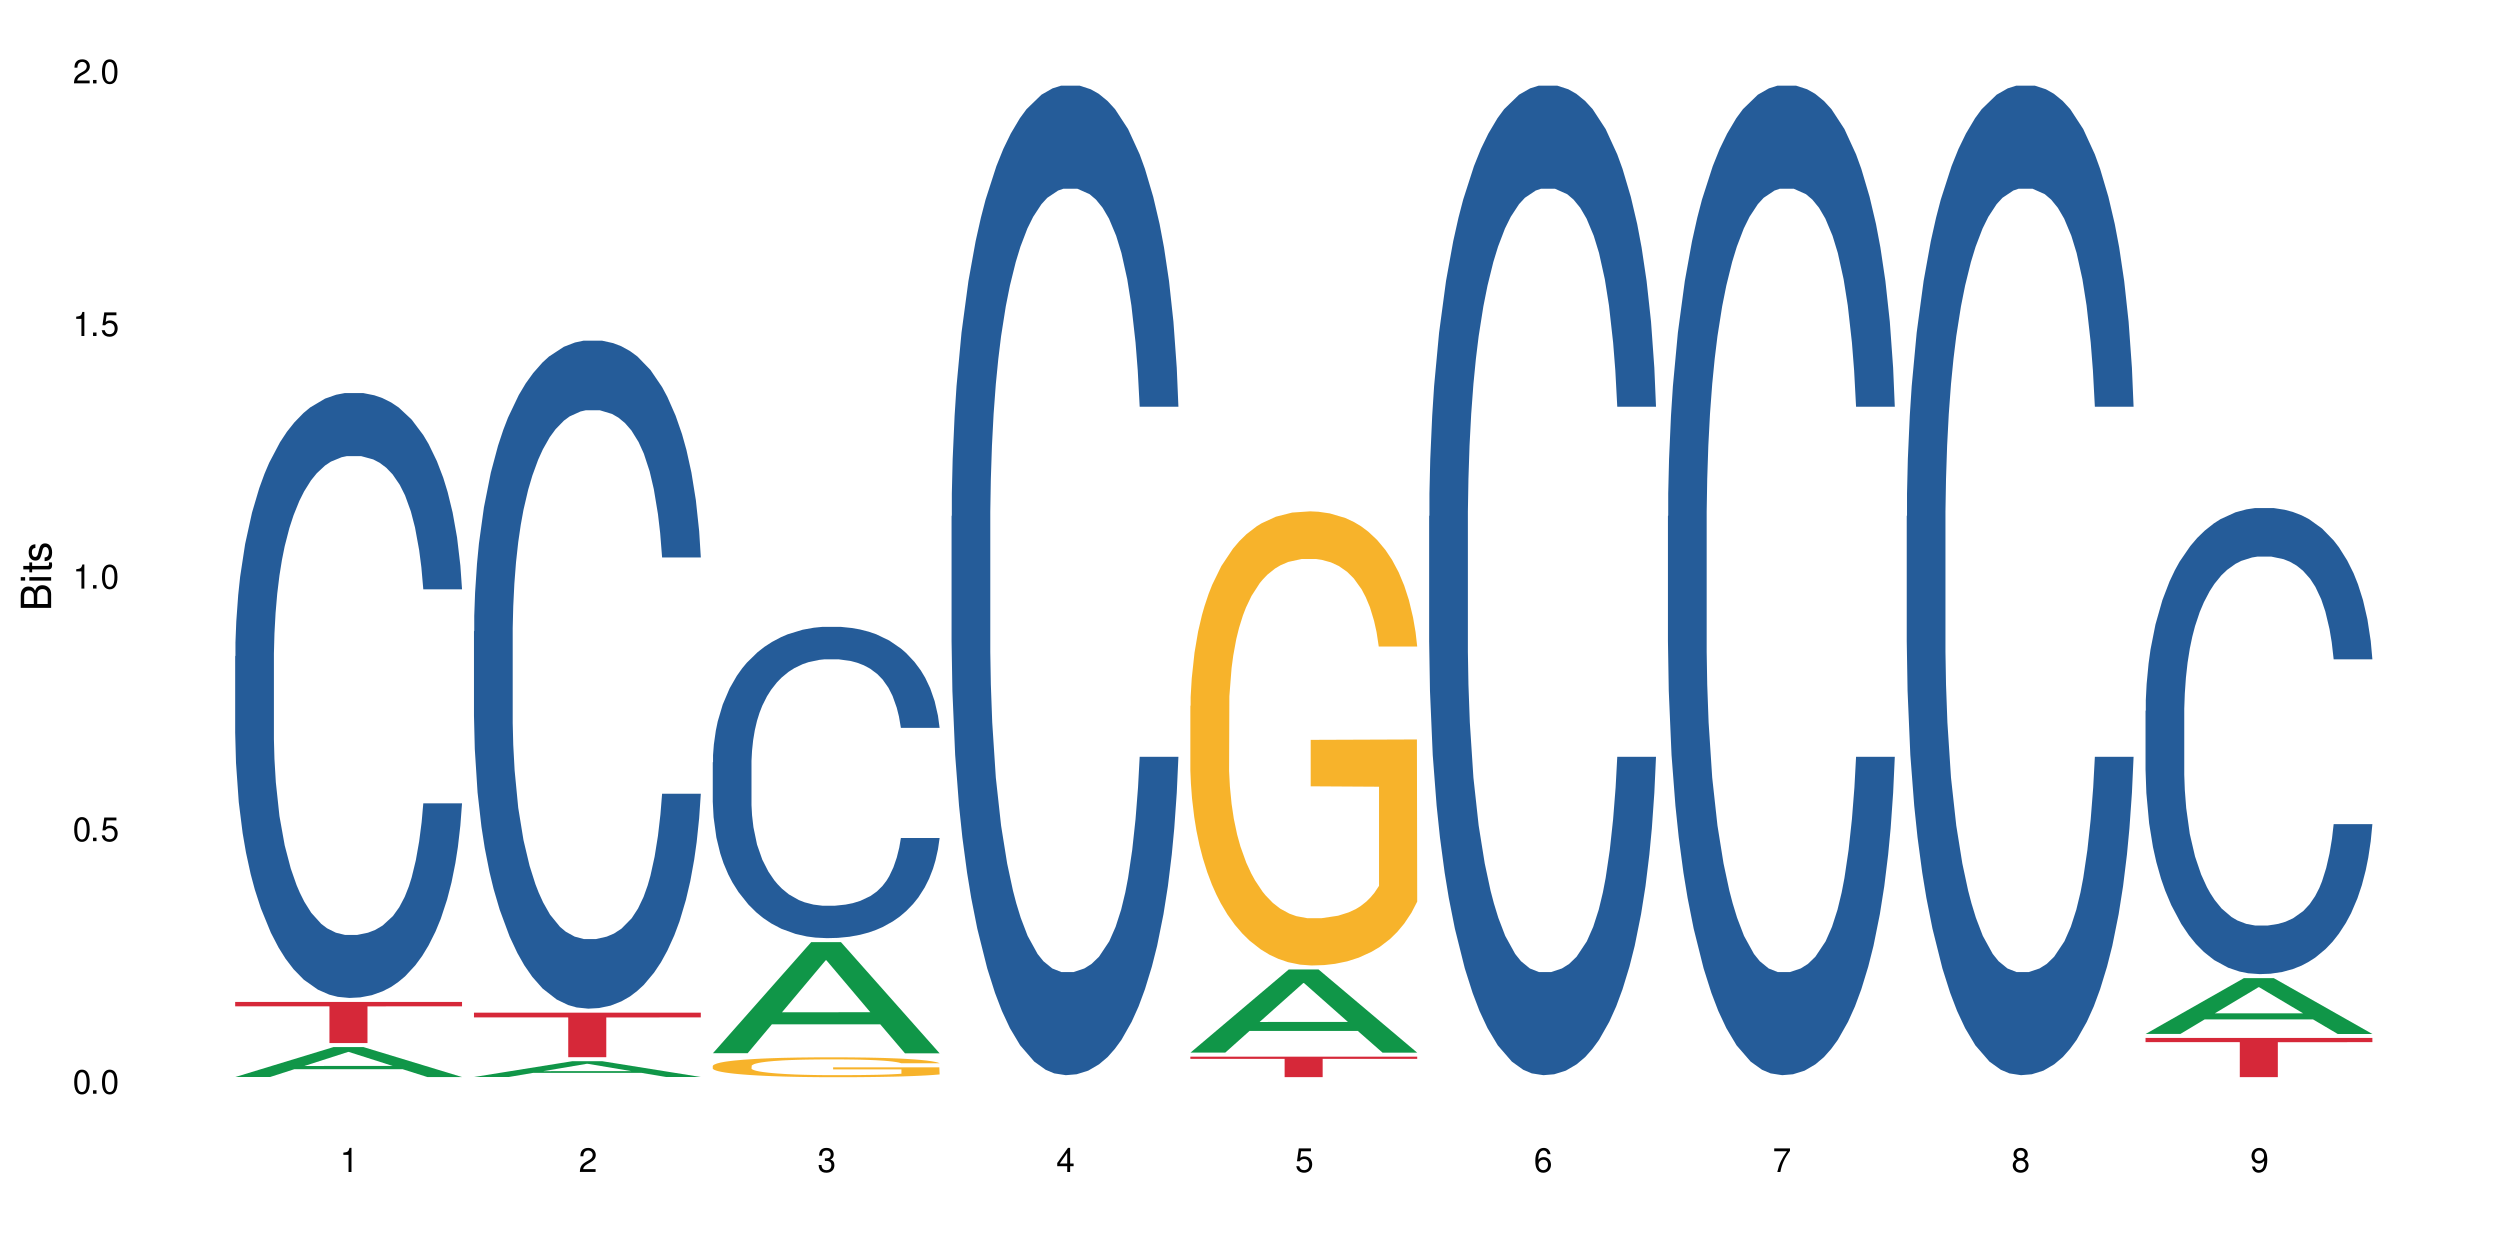 <?xml version="1.0" encoding="UTF-8"?>
<svg xmlns="http://www.w3.org/2000/svg" xmlns:xlink="http://www.w3.org/1999/xlink" width="720" height="360" viewBox="0 0 720 360">
<defs>
<g>
<g id="glyph-0-0">
</g>
<g id="glyph-0-1">
<path d="M 2.641 -6.938 C 2 -6.938 1.422 -6.656 1.078 -6.172 C 0.641 -5.562 0.406 -4.641 0.406 -3.359 C 0.406 -1.016 1.188 0.219 2.641 0.219 C 4.078 0.219 4.859 -1.016 4.859 -3.297 C 4.859 -4.641 4.656 -5.547 4.203 -6.172 C 3.844 -6.656 3.281 -6.938 2.641 -6.938 Z M 2.641 -6.188 C 3.547 -6.188 4 -5.25 4 -3.375 C 4 -1.406 3.562 -0.484 2.625 -0.484 C 1.734 -0.484 1.281 -1.438 1.281 -3.344 C 1.281 -5.25 1.734 -6.188 2.641 -6.188 Z M 2.641 -6.188 "/>
</g>
<g id="glyph-0-2">
<path d="M 1.828 -1 L 0.828 -1 L 0.828 0 L 1.828 0 Z M 1.828 -1 "/>
</g>
<g id="glyph-0-3">
<path d="M 4.562 -6.797 L 1.062 -6.797 L 0.547 -3.094 L 1.328 -3.094 C 1.719 -3.562 2.047 -3.734 2.578 -3.734 C 3.484 -3.734 4.062 -3.109 4.062 -2.094 C 4.062 -1.125 3.484 -0.531 2.578 -0.531 C 1.828 -0.531 1.375 -0.906 1.188 -1.672 L 0.328 -1.672 C 0.453 -1.109 0.547 -0.844 0.75 -0.594 C 1.125 -0.078 1.828 0.219 2.594 0.219 C 3.969 0.219 4.922 -0.781 4.922 -2.219 C 4.922 -3.562 4.031 -4.484 2.719 -4.484 C 2.25 -4.484 1.859 -4.359 1.469 -4.062 L 1.734 -5.969 L 4.562 -5.969 Z M 4.562 -6.797 "/>
</g>
<g id="glyph-0-4">
<path d="M 2.484 -4.938 L 2.484 0 L 3.328 0 L 3.328 -6.938 L 2.766 -6.938 C 2.469 -5.875 2.281 -5.734 0.984 -5.562 L 0.984 -4.938 Z M 2.484 -4.938 "/>
</g>
<g id="glyph-0-5">
<path d="M 4.859 -0.828 L 1.281 -0.828 C 1.359 -1.406 1.672 -1.781 2.5 -2.281 L 3.469 -2.828 C 4.406 -3.344 4.906 -4.062 4.906 -4.906 C 4.906 -5.484 4.672 -6.031 4.266 -6.406 C 3.859 -6.766 3.375 -6.938 2.719 -6.938 C 1.859 -6.938 1.219 -6.625 0.844 -6.031 C 0.609 -5.672 0.5 -5.234 0.484 -4.531 L 1.328 -4.531 C 1.359 -5.016 1.406 -5.281 1.531 -5.516 C 1.75 -5.938 2.188 -6.203 2.703 -6.203 C 3.469 -6.203 4.031 -5.641 4.031 -4.891 C 4.031 -4.344 3.719 -3.859 3.125 -3.516 L 2.234 -3 C 0.812 -2.172 0.406 -1.531 0.328 -0.016 L 4.859 -0.016 Z M 4.859 -0.828 "/>
</g>
<g id="glyph-0-6">
<path d="M 2.125 -3.188 L 2.578 -3.188 C 3.5 -3.188 3.984 -2.766 3.984 -1.922 C 3.984 -1.062 3.469 -0.531 2.594 -0.531 C 1.656 -0.531 1.203 -1 1.156 -2.016 L 0.312 -2.016 C 0.344 -1.453 0.438 -1.094 0.609 -0.781 C 0.953 -0.109 1.625 0.219 2.547 0.219 C 3.953 0.219 4.859 -0.625 4.859 -1.938 C 4.859 -2.828 4.516 -3.297 3.703 -3.594 C 4.344 -3.844 4.656 -4.328 4.656 -5.031 C 4.656 -6.219 3.875 -6.938 2.578 -6.938 C 1.203 -6.938 0.484 -6.172 0.453 -4.703 L 1.297 -4.703 C 1.312 -5.125 1.344 -5.359 1.453 -5.578 C 1.641 -5.969 2.062 -6.203 2.594 -6.203 C 3.344 -6.203 3.797 -5.75 3.797 -5 C 3.797 -4.516 3.609 -4.219 3.25 -4.047 C 3.016 -3.953 2.703 -3.922 2.125 -3.906 Z M 2.125 -3.188 "/>
</g>
<g id="glyph-0-7">
<path d="M 3.141 -1.672 L 3.141 0 L 3.984 0 L 3.984 -1.672 L 4.984 -1.672 L 4.984 -2.438 L 3.984 -2.438 L 3.984 -6.938 L 3.359 -6.938 L 0.266 -2.578 L 0.266 -1.672 Z M 3.141 -2.438 L 1 -2.438 L 3.141 -5.5 Z M 3.141 -2.438 "/>
</g>
<g id="glyph-0-8">
<path d="M 4.781 -5.125 C 4.609 -6.266 3.891 -6.938 2.844 -6.938 C 2.094 -6.938 1.422 -6.578 1.031 -5.953 C 0.594 -5.266 0.406 -4.422 0.406 -3.172 C 0.406 -2 0.578 -1.25 0.984 -0.641 C 1.359 -0.078 1.953 0.219 2.703 0.219 C 3.984 0.219 4.922 -0.75 4.922 -2.094 C 4.922 -3.375 4.062 -4.281 2.844 -4.281 C 2.172 -4.281 1.641 -4.031 1.281 -3.516 C 1.281 -5.234 1.828 -6.188 2.797 -6.188 C 3.391 -6.188 3.797 -5.797 3.938 -5.125 Z M 2.734 -3.531 C 3.547 -3.531 4.062 -2.953 4.062 -2.031 C 4.062 -1.156 3.484 -0.531 2.703 -0.531 C 1.922 -0.531 1.328 -1.188 1.328 -2.078 C 1.328 -2.938 1.906 -3.531 2.734 -3.531 Z M 2.734 -3.531 "/>
</g>
<g id="glyph-0-9">
<path d="M 4.984 -6.797 L 0.438 -6.797 L 0.438 -5.969 L 4.109 -5.969 C 2.5 -3.656 1.828 -2.234 1.328 0 L 2.219 0 C 2.594 -2.172 3.453 -4.047 4.984 -6.094 Z M 4.984 -6.797 "/>
</g>
<g id="glyph-0-10">
<path d="M 3.75 -3.656 C 4.469 -4.094 4.688 -4.438 4.688 -5.078 C 4.688 -6.172 3.844 -6.938 2.641 -6.938 C 1.438 -6.938 0.594 -6.172 0.594 -5.094 C 0.594 -4.438 0.812 -4.094 1.516 -3.656 C 0.734 -3.266 0.359 -2.703 0.359 -1.922 C 0.359 -0.656 1.281 0.219 2.641 0.219 C 3.984 0.219 4.922 -0.656 4.922 -1.922 C 4.922 -2.703 4.531 -3.266 3.75 -3.656 Z M 2.641 -6.188 C 3.359 -6.188 3.812 -5.75 3.812 -5.062 C 3.812 -4.406 3.344 -3.984 2.641 -3.984 C 1.922 -3.984 1.453 -4.406 1.453 -5.078 C 1.453 -5.75 1.922 -6.188 2.641 -6.188 Z M 2.641 -3.266 C 3.484 -3.266 4.062 -2.719 4.062 -1.906 C 4.062 -1.078 3.484 -0.531 2.625 -0.531 C 1.797 -0.531 1.219 -1.094 1.219 -1.906 C 1.219 -2.719 1.781 -3.266 2.641 -3.266 Z M 2.641 -3.266 "/>
</g>
<g id="glyph-0-11">
<path d="M 0.516 -1.578 C 0.672 -0.453 1.406 0.219 2.438 0.219 C 3.188 0.219 3.859 -0.141 4.266 -0.766 C 4.688 -1.453 4.891 -2.297 4.891 -3.547 C 4.891 -4.719 4.703 -5.453 4.312 -6.078 C 3.938 -6.641 3.344 -6.938 2.594 -6.938 C 1.297 -6.938 0.359 -5.969 0.359 -4.625 C 0.359 -3.344 1.234 -2.453 2.453 -2.453 C 3.094 -2.453 3.578 -2.672 4.016 -3.203 C 4 -1.484 3.469 -0.531 2.5 -0.531 C 1.906 -0.531 1.484 -0.906 1.359 -1.578 Z M 2.578 -6.203 C 3.375 -6.203 3.969 -5.531 3.969 -4.641 C 3.969 -3.797 3.391 -3.188 2.547 -3.188 C 1.734 -3.188 1.234 -3.766 1.234 -4.688 C 1.234 -5.562 1.797 -6.203 2.578 -6.203 Z M 2.578 -6.203 "/>
</g>
<g id="glyph-1-0">
</g>
<g id="glyph-1-1">
<path d="M 0 -0.953 L 0 -4.891 C 0 -5.719 -0.234 -6.344 -0.734 -6.797 C -1.188 -7.234 -1.812 -7.469 -2.5 -7.469 C -3.547 -7.469 -4.188 -7 -4.625 -5.875 C -4.984 -6.688 -5.625 -7.094 -6.531 -7.094 C -7.172 -7.094 -7.734 -6.859 -8.141 -6.391 C -8.562 -5.922 -8.75 -5.344 -8.75 -4.5 L -8.75 -0.953 Z M -4.984 -2.062 L -7.766 -2.062 L -7.766 -4.219 C -7.766 -4.844 -7.688 -5.203 -7.453 -5.5 C -7.219 -5.812 -6.859 -5.969 -6.375 -5.969 C -5.891 -5.969 -5.531 -5.812 -5.297 -5.5 C -5.062 -5.203 -4.984 -4.844 -4.984 -4.219 Z M -0.984 -2.062 L -4 -2.062 L -4 -4.781 C -4 -5.766 -3.438 -6.359 -2.484 -6.359 C -1.547 -6.359 -0.984 -5.766 -0.984 -4.781 Z M -0.984 -2.062 "/>
</g>
<g id="glyph-1-2">
<path d="M -6.281 -1.797 L -6.281 -0.797 L 0 -0.797 L 0 -1.797 Z M -8.75 -1.797 L -8.75 -0.797 L -7.484 -0.797 L -7.484 -1.797 Z M -8.75 -1.797 "/>
</g>
<g id="glyph-1-3">
<path d="M -6.281 -3.047 L -6.281 -2.016 L -8.016 -2.016 L -8.016 -1.016 L -6.281 -1.016 L -6.281 -0.172 L -5.469 -0.172 L -5.469 -1.016 L -0.719 -1.016 C -0.078 -1.016 0.281 -1.453 0.281 -2.234 C 0.281 -2.5 0.25 -2.719 0.188 -3.047 L -0.641 -3.047 C -0.609 -2.906 -0.594 -2.766 -0.594 -2.562 C -0.594 -2.141 -0.719 -2.016 -1.156 -2.016 L -5.469 -2.016 L -5.469 -3.047 Z M -6.281 -3.047 "/>
</g>
<g id="glyph-1-4">
<path d="M -4.531 -5.25 C -5.766 -5.25 -6.469 -4.422 -6.469 -2.969 C -6.469 -1.516 -5.719 -0.562 -4.547 -0.562 C -3.562 -0.562 -3.094 -1.062 -2.734 -2.562 L -2.516 -3.484 C -2.344 -4.188 -2.094 -4.469 -1.641 -4.469 C -1.047 -4.469 -0.641 -3.875 -0.641 -3 C -0.641 -2.453 -0.797 -2 -1.062 -1.75 C -1.25 -1.594 -1.422 -1.531 -1.875 -1.469 L -1.875 -0.406 C -0.422 -0.453 0.281 -1.266 0.281 -2.922 C 0.281 -4.5 -0.5 -5.516 -1.719 -5.516 C -2.656 -5.516 -3.172 -4.984 -3.469 -3.734 L -3.703 -2.766 C -3.891 -1.953 -4.156 -1.609 -4.594 -1.609 C -5.188 -1.609 -5.547 -2.125 -5.547 -2.938 C -5.547 -3.75 -5.203 -4.172 -4.531 -4.203 Z M -4.531 -5.25 "/>
</g>
</g>
</defs>
<rect x="-72" y="-36" width="864" height="432" fill="rgb(100%, 100%, 100%)" fill-opacity="1"/>
<path fill-rule="nonzero" fill="rgb(6.275%, 58.824%, 28.235%)" fill-opacity="1" d="M 67.73 310.18 L 67.801 310.172 L 96.07 301.551 L 104.656 301.551 L 133.066 310.188 L 123.082 310.188 L 115.965 307.934 L 84.762 307.934 L 77.781 310.18 L 67.73 310.18 L 87.766 307 L 113.102 306.992 L 100.469 302.961 L 100.328 302.953 L 100.188 302.977 L 87.695 306.992 L 87.766 307 Z M 67.73 310.18 "/>
<path fill-rule="nonzero" fill="rgb(14.51%, 36.078%, 60%)" fill-opacity="1" d="M 67.73 189 L 67.812 188.844 L 67.812 185.02 L 68.051 178.969 L 68.605 171.328 L 69.164 166.07 L 70.598 156.676 L 72.59 147.602 L 74.664 140.594 L 76.176 136.453 L 77.531 133.27 L 80.637 127.379 L 82.629 124.352 L 84.781 121.645 L 87.41 118.938 L 89.324 117.348 L 93.625 114.797 L 96.812 113.684 L 99.281 113.207 L 104.621 113.207 L 107.809 113.844 L 110.117 114.641 L 112.668 115.914 L 114.82 117.348 L 118.562 120.848 L 121.91 125.309 L 123.426 127.855 L 125.816 132.793 L 127.648 137.57 L 128.922 141.711 L 130.355 147.602 L 131.629 154.766 L 132.586 162.887 L 133.066 169.734 L 121.91 169.734 L 121.352 163.363 L 120.715 158.43 L 119.52 151.898 L 118.324 147.281 L 116.652 142.664 L 115.137 139.641 L 113.066 136.613 L 111.234 134.703 L 109.32 133.27 L 107.488 132.312 L 103.984 131.359 L 99.922 131.359 L 98.406 131.676 L 95.297 132.953 L 93.625 134.066 L 91.234 136.297 L 89.562 138.363 L 87.57 141.551 L 86.215 144.258 L 84.543 148.398 L 83.348 152.059 L 81.992 157.312 L 81.195 161.297 L 80.48 165.754 L 79.84 171.008 L 79.363 176.582 L 79.043 182.473 L 78.887 188.207 L 78.887 212.887 L 79.043 218.621 L 79.441 225.309 L 80.48 235.02 L 81.992 243.461 L 83.746 250.148 L 85.418 254.926 L 86.375 257.152 L 87.648 259.703 L 89.641 262.887 L 92.512 266.07 L 94.184 267.344 L 96.734 268.617 L 99.363 269.258 L 102.867 269.258 L 105.977 268.617 L 108.047 267.824 L 110.199 266.551 L 113.145 263.844 L 114.98 261.293 L 116.57 258.27 L 117.766 255.242 L 118.562 252.695 L 119.758 247.758 L 120.715 242.344 L 121.434 236.773 L 121.91 231.359 L 133.066 231.359 L 132.586 237.727 L 131.871 243.938 L 131.152 248.555 L 130.039 254.129 L 128.762 259.066 L 126.93 264.637 L 125.418 268.301 L 123.426 272.281 L 121.59 275.309 L 119.602 278.016 L 116.652 281.199 L 114.738 282.789 L 112.668 284.223 L 110.199 285.496 L 107.09 286.613 L 103.746 287.25 L 100.637 287.41 L 97.289 287.09 L 94.82 286.453 L 91.555 285.02 L 87.492 282.152 L 84.543 279.129 L 82.23 276.102 L 80.238 272.918 L 78.008 268.617 L 75.141 261.613 L 73.387 256.199 L 72.191 251.738 L 70.84 245.531 L 69.883 239.957 L 68.766 231.039 L 67.969 219.734 L 67.73 210.977 Z M 67.73 189 "/>
<path fill-rule="nonzero" fill="rgb(83.922%, 15.686%, 22.353%)" fill-opacity="1" d="M 67.73 288.555 L 133.066 288.555 L 133.066 289.824 L 105.836 289.836 L 105.836 300.402 L 94.879 300.402 L 94.879 289.848 L 94.723 289.824 L 67.73 289.824 Z M 67.73 288.555 "/>
<path fill-rule="nonzero" fill="rgb(6.275%, 58.824%, 28.235%)" fill-opacity="1" d="M 136.504 310.172 L 136.574 310.168 L 164.844 305.625 L 173.43 305.625 L 201.836 310.176 L 191.855 310.176 L 184.738 308.988 L 153.535 308.988 L 146.555 310.172 L 136.504 310.172 L 156.535 308.496 L 181.875 308.492 L 169.242 306.371 L 169.102 306.367 L 168.961 306.379 L 156.469 308.492 L 156.535 308.496 Z M 136.504 310.172 "/>
<path fill-rule="nonzero" fill="rgb(14.51%, 36.078%, 60%)" fill-opacity="1" d="M 136.504 181.82 L 136.582 181.645 L 136.582 177.422 L 136.824 170.742 L 137.379 162.301 L 137.938 156.496 L 139.371 146.121 L 141.363 136.098 L 143.434 128.359 L 144.949 123.789 L 146.305 120.27 L 149.41 113.766 L 151.402 110.422 L 153.555 107.434 L 156.184 104.445 L 158.098 102.688 L 162.398 99.871 L 165.586 98.641 L 168.055 98.113 L 173.395 98.113 L 176.582 98.816 L 178.891 99.695 L 181.441 101.105 L 183.594 102.688 L 187.336 106.555 L 190.684 111.48 L 192.195 114.293 L 194.586 119.742 L 196.418 125.02 L 197.695 129.59 L 199.129 136.098 L 200.402 144.012 L 201.359 152.98 L 201.836 160.543 L 190.684 160.543 L 190.125 153.508 L 189.488 148.055 L 188.293 140.848 L 187.098 135.746 L 185.426 130.648 L 183.91 127.305 L 181.84 123.965 L 180.008 121.855 L 178.094 120.27 L 176.262 119.215 L 172.758 118.16 L 168.691 118.16 L 167.18 118.512 L 164.07 119.918 L 162.398 121.152 L 160.008 123.613 L 158.336 125.898 L 156.344 129.414 L 154.988 132.406 L 153.316 136.977 L 152.121 141.023 L 150.766 146.824 L 149.969 151.223 L 149.25 156.145 L 148.613 161.949 L 148.137 168.102 L 147.816 174.609 L 147.66 180.941 L 147.66 208.199 L 147.816 214.527 L 148.215 221.914 L 149.25 232.641 L 150.766 241.961 L 152.52 249.348 L 154.191 254.621 L 155.148 257.086 L 156.422 259.898 L 158.414 263.414 L 161.281 266.934 L 162.957 268.34 L 165.504 269.746 L 168.137 270.449 L 171.641 270.449 L 174.746 269.746 L 176.82 268.867 L 178.973 267.461 L 181.918 264.469 L 183.75 261.656 L 185.344 258.316 L 186.539 254.973 L 187.336 252.16 L 188.531 246.707 L 189.488 240.73 L 190.203 234.574 L 190.684 228.598 L 201.836 228.598 L 201.359 235.629 L 200.645 242.488 L 199.926 247.59 L 198.809 253.742 L 197.535 259.195 L 195.703 265.348 L 194.188 269.395 L 192.195 273.789 L 190.363 277.133 L 188.371 280.121 L 185.426 283.637 L 183.512 285.395 L 181.441 286.98 L 178.973 288.387 L 175.863 289.617 L 172.516 290.32 L 169.41 290.496 L 166.062 290.145 L 163.594 289.441 L 160.328 287.859 L 156.262 284.691 L 153.316 281.352 L 151.004 278.012 L 149.012 274.492 L 146.781 269.746 L 143.914 262.008 L 142.16 256.027 L 140.965 251.105 L 139.609 244.246 L 138.656 238.094 L 137.539 228.246 L 136.742 215.758 L 136.504 206.086 Z M 136.504 181.82 "/>
<path fill-rule="nonzero" fill="rgb(83.922%, 15.686%, 22.353%)" fill-opacity="1" d="M 136.504 291.645 L 201.836 291.645 L 201.836 293.016 L 174.609 293.027 L 174.609 304.48 L 163.652 304.48 L 163.652 293.043 L 163.496 293.016 L 136.504 293.016 Z M 136.504 291.645 "/>
<path fill-rule="nonzero" fill="rgb(6.275%, 58.824%, 28.235%)" fill-opacity="1" d="M 205.277 303.324 L 205.348 303.297 L 233.617 271.34 L 242.203 271.34 L 270.609 303.355 L 260.629 303.355 L 253.508 295 L 222.309 295 L 215.328 303.324 L 205.277 303.324 L 225.309 291.543 L 250.648 291.512 L 238.012 276.57 L 237.875 276.539 L 237.734 276.633 L 225.238 291.512 L 225.309 291.543 Z M 205.277 303.324 "/>
<path fill-rule="nonzero" fill="rgb(14.51%, 36.078%, 60%)" fill-opacity="1" d="M 205.277 219.547 L 205.355 219.465 L 205.355 217.5 L 205.594 214.387 L 206.152 210.453 L 206.711 207.746 L 208.145 202.914 L 210.137 198.242 L 212.207 194.637 L 213.723 192.504 L 215.078 190.867 L 218.184 187.832 L 220.176 186.277 L 222.328 184.883 L 224.957 183.492 L 226.867 182.672 L 231.172 181.359 L 234.359 180.785 L 236.828 180.539 L 242.168 180.539 L 245.352 180.867 L 247.664 181.277 L 250.215 181.934 L 252.363 182.672 L 256.109 184.473 L 259.457 186.77 L 260.969 188.078 L 263.359 190.621 L 265.191 193.078 L 266.469 195.211 L 267.902 198.242 L 269.176 201.93 L 270.133 206.109 L 270.609 209.633 L 259.457 209.633 L 258.898 206.355 L 258.262 203.812 L 257.066 200.453 L 255.871 198.078 L 254.195 195.699 L 252.684 194.145 L 250.613 192.586 L 248.777 191.602 L 246.867 190.867 L 245.035 190.375 L 241.527 189.883 L 237.465 189.883 L 235.953 190.047 L 232.844 190.703 L 231.172 191.277 L 228.781 192.422 L 227.109 193.488 L 225.117 195.129 L 223.762 196.52 L 222.09 198.652 L 220.895 200.535 L 219.539 203.238 L 218.742 205.289 L 218.023 207.582 L 217.387 210.289 L 216.91 213.156 L 216.59 216.188 L 216.43 219.137 L 216.43 231.84 L 216.59 234.789 L 216.988 238.234 L 218.023 243.23 L 219.539 247.574 L 221.293 251.016 L 222.965 253.477 L 223.922 254.621 L 225.195 255.934 L 227.188 257.574 L 230.055 259.211 L 231.73 259.867 L 234.277 260.523 L 236.906 260.852 L 240.414 260.852 L 243.52 260.523 L 245.594 260.113 L 247.742 259.457 L 250.691 258.062 L 252.523 256.754 L 254.117 255.195 L 255.312 253.641 L 256.109 252.328 L 257.305 249.789 L 258.262 247 L 258.977 244.133 L 259.457 241.348 L 270.609 241.348 L 270.133 244.625 L 269.414 247.82 L 268.699 250.199 L 267.582 253.066 L 266.309 255.605 L 264.477 258.473 L 262.961 260.359 L 260.969 262.406 L 259.137 263.965 L 257.145 265.359 L 254.195 266.996 L 252.285 267.816 L 250.215 268.555 L 247.742 269.211 L 244.637 269.785 L 241.289 270.109 L 238.184 270.191 L 234.836 270.027 L 232.367 269.703 L 229.098 268.965 L 225.035 267.488 L 222.09 265.93 L 219.777 264.375 L 217.785 262.734 L 215.555 260.523 L 212.688 256.918 L 210.934 254.133 L 209.738 251.836 L 208.383 248.641 L 207.426 245.773 L 206.312 241.184 L 205.516 235.363 L 205.277 230.855 Z M 205.277 219.547 "/>
<path fill-rule="nonzero" fill="rgb(96.863%, 70.196%, 16.863%)" fill-opacity="1" d="M 205.277 306.961 L 205.355 306.957 L 205.355 306.852 L 205.676 306.617 L 206.473 306.289 L 207.508 306.023 L 208.621 305.812 L 209.34 305.703 L 210.535 305.547 L 211.57 305.43 L 214.199 305.195 L 217.547 304.977 L 219.379 304.879 L 221.449 304.793 L 224.398 304.691 L 225.754 304.656 L 229.895 304.57 L 234.598 304.52 L 239.777 304.504 L 242.168 304.508 L 245.434 304.531 L 249.895 304.586 L 252.445 304.641 L 254.438 304.691 L 256.508 304.762 L 259.059 304.863 L 261.449 304.992 L 263.359 305.117 L 265.273 305.273 L 266.867 305.441 L 268.219 305.625 L 269.414 305.844 L 270.133 306.027 L 270.609 306.211 L 259.535 306.211 L 258.898 306.027 L 258.18 305.887 L 256.984 305.715 L 255.789 305.59 L 254.594 305.488 L 252.363 305.352 L 250.453 305.27 L 248.062 305.195 L 245.75 305.148 L 243.121 305.117 L 241.527 305.105 L 237.305 305.105 L 233.48 305.145 L 231.25 305.184 L 229.656 305.227 L 227.426 305.305 L 226.07 305.367 L 225.273 305.41 L 222.883 305.574 L 221.293 305.719 L 220.414 305.82 L 219.301 305.977 L 218.504 306.117 L 217.625 306.328 L 217.148 306.484 L 216.512 306.84 L 216.43 307.785 L 216.672 307.984 L 217.148 308.199 L 217.785 308.387 L 218.742 308.586 L 219.699 308.738 L 221.371 308.941 L 222.805 309.078 L 223.922 309.168 L 226.07 309.309 L 226.949 309.355 L 229.02 309.453 L 231.172 309.523 L 233.801 309.586 L 235.793 309.621 L 238.98 309.645 L 243.043 309.645 L 247.824 309.613 L 250.852 309.57 L 252.922 309.531 L 254.277 309.492 L 255.949 309.438 L 257.145 309.383 L 258.262 309.324 L 259.613 309.238 L 259.613 307.984 L 239.934 307.98 L 239.934 307.391 L 270.531 307.387 L 270.609 309.438 L 268.938 309.578 L 266.867 309.715 L 264.875 309.816 L 262.801 309.906 L 259.855 310.008 L 257.465 310.07 L 253.801 310.145 L 250.453 310.191 L 246.945 310.223 L 243.84 310.238 L 240.176 310.242 L 236.906 310.234 L 233.402 310.199 L 230.613 310.16 L 228.062 310.105 L 225.516 310.039 L 222.328 309.93 L 220.254 309.84 L 218.105 309.73 L 215.953 309.598 L 214.039 309.457 L 212.766 309.348 L 211.492 309.223 L 210.137 309.062 L 208.863 308.887 L 207.906 308.723 L 207.027 308.539 L 206.391 308.367 L 205.754 308.129 L 205.438 307.941 L 205.277 307.781 Z M 205.277 306.961 "/>
<path fill-rule="nonzero" fill="rgb(14.51%, 36.078%, 60%)" fill-opacity="1" d="M 274.051 148.664 L 274.129 148.402 L 274.129 142.152 L 274.367 132.254 L 274.926 119.75 L 275.484 111.152 L 276.918 95.781 L 278.91 80.934 L 280.98 69.473 L 282.496 62.699 L 283.848 57.488 L 286.957 47.852 L 288.949 42.902 L 291.102 38.473 L 293.73 34.043 L 295.641 31.438 L 299.945 27.27 L 303.129 25.449 L 305.602 24.668 L 310.938 24.668 L 314.125 25.707 L 316.438 27.012 L 318.984 29.094 L 321.137 31.438 L 324.883 37.172 L 328.23 44.465 L 329.742 48.633 L 332.133 56.707 L 333.965 64.523 L 335.238 71.297 L 336.676 80.934 L 337.949 92.656 L 338.906 105.941 L 339.383 117.145 L 328.23 117.145 L 327.672 106.723 L 327.035 98.648 L 325.84 87.969 L 324.645 80.414 L 322.969 72.859 L 321.457 67.91 L 319.383 62.961 L 317.551 59.832 L 315.641 57.488 L 313.809 55.926 L 310.301 54.363 L 306.238 54.363 L 304.723 54.883 L 301.617 56.969 L 299.945 58.793 L 297.555 62.438 L 295.879 65.824 L 293.887 71.035 L 292.535 75.465 L 290.859 82.238 L 289.664 88.227 L 288.312 96.824 L 287.516 103.336 L 286.797 110.629 L 286.16 119.227 L 285.684 128.344 L 285.363 137.984 L 285.203 147.359 L 285.203 187.738 L 285.363 197.117 L 285.762 208.059 L 286.797 223.949 L 288.312 237.754 L 290.062 248.695 L 291.738 256.512 L 292.691 260.156 L 293.969 264.324 L 295.961 269.535 L 298.828 274.746 L 300.5 276.828 L 303.051 278.914 L 305.68 279.957 L 309.188 279.957 L 312.293 278.914 L 314.363 277.609 L 316.516 275.527 L 319.465 271.098 L 321.297 266.93 L 322.891 261.98 L 324.086 257.031 L 324.883 252.863 L 326.078 244.789 L 327.035 235.93 L 327.75 226.812 L 328.23 217.957 L 339.383 217.957 L 338.906 228.375 L 338.188 238.535 L 337.473 246.09 L 336.355 255.207 L 335.082 263.281 L 333.25 272.402 L 331.734 278.391 L 329.742 284.906 L 327.91 289.855 L 325.918 294.281 L 322.969 299.492 L 321.059 302.098 L 318.984 304.441 L 316.516 306.527 L 313.41 308.348 L 310.062 309.391 L 306.957 309.652 L 303.609 309.133 L 301.141 308.09 L 297.871 305.746 L 293.809 301.055 L 290.859 296.105 L 288.551 291.156 L 286.559 285.945 L 284.328 278.914 L 281.457 267.453 L 279.707 258.594 L 278.512 251.301 L 277.156 241.141 L 276.199 232.023 L 275.086 217.434 L 274.289 198.941 L 274.051 184.613 Z M 274.051 148.664 "/>
<path fill-rule="nonzero" fill="rgb(6.275%, 58.824%, 28.235%)" fill-opacity="1" d="M 342.82 303.152 L 342.891 303.129 L 371.16 279.207 L 379.746 279.207 L 408.156 303.172 L 398.176 303.172 L 391.055 296.918 L 359.852 296.918 L 352.875 303.152 L 342.82 303.152 L 362.855 294.328 L 388.191 294.309 L 375.559 283.125 L 375.418 283.102 L 375.281 283.168 L 362.785 294.309 L 362.855 294.328 Z M 342.82 303.152 "/>
<path fill-rule="nonzero" fill="rgb(96.863%, 70.196%, 16.863%)" fill-opacity="1" d="M 342.82 203.285 L 342.902 203.168 L 342.902 200.777 L 343.219 195.402 L 344.016 187.996 L 345.051 181.902 L 346.168 177.125 L 346.887 174.617 L 348.082 171.035 L 349.117 168.406 L 351.746 163.031 L 355.094 158.016 L 356.926 155.863 L 358.996 153.832 L 361.945 151.562 L 363.297 150.727 L 367.441 148.816 L 372.141 147.621 L 377.32 147.266 L 379.711 147.383 L 382.977 147.859 L 387.441 149.176 L 389.988 150.371 L 391.98 151.562 L 394.055 153.117 L 396.602 155.504 L 398.992 158.371 L 400.906 161.238 L 402.816 164.824 L 404.41 168.645 L 405.766 172.824 L 406.961 177.844 L 407.68 182.023 L 408.156 186.203 L 397.082 186.203 L 396.445 182.023 L 395.727 178.797 L 394.531 174.855 L 393.336 171.988 L 392.141 169.719 L 389.91 166.613 L 387.996 164.703 L 385.609 163.031 L 383.297 161.957 L 380.668 161.238 L 379.074 161 L 374.852 161 L 371.027 161.836 L 368.797 162.793 L 367.203 163.746 L 364.973 165.539 L 363.617 166.973 L 362.82 167.93 L 360.43 171.633 L 358.836 174.977 L 357.961 177.246 L 356.844 180.828 L 356.047 184.055 L 355.172 188.832 L 354.695 192.414 L 354.055 200.539 L 353.977 222.039 L 354.215 226.578 L 354.695 231.477 L 355.332 235.777 L 356.285 240.316 L 357.242 243.777 L 358.918 248.438 L 360.352 251.543 L 361.465 253.574 L 363.617 256.801 L 364.492 257.875 L 366.566 260.023 L 368.715 261.695 L 371.344 263.129 L 373.336 263.848 L 376.523 264.445 L 380.59 264.445 L 385.367 263.727 L 388.395 262.77 L 390.469 261.816 L 391.824 260.98 L 393.496 259.664 L 394.691 258.473 L 395.805 257.156 L 397.16 255.125 L 397.16 226.578 L 377.48 226.457 L 377.48 213.082 L 408.074 212.961 L 408.156 259.664 L 406.484 262.891 L 404.41 265.996 L 402.418 268.387 L 400.348 270.418 L 397.398 272.688 L 395.008 274.117 L 391.344 275.793 L 387.996 276.867 L 384.492 277.582 L 381.387 277.941 L 377.719 278.062 L 374.453 277.82 L 370.949 277.105 L 368.16 276.148 L 365.609 274.957 L 363.059 273.402 L 359.871 270.895 L 357.801 268.863 L 355.648 266.355 L 353.5 263.367 L 351.586 260.145 L 350.312 257.637 L 349.035 254.77 L 347.684 251.184 L 346.406 247.125 L 345.449 243.422 L 344.574 239.238 L 343.938 235.297 L 343.301 229.922 L 342.98 225.621 L 342.82 221.918 Z M 342.82 203.285 "/>
<path fill-rule="nonzero" fill="rgb(83.922%, 15.686%, 22.353%)" fill-opacity="1" d="M 342.82 304.32 L 408.156 304.32 L 408.156 304.953 L 380.926 304.957 L 380.926 310.215 L 369.973 310.215 L 369.973 304.965 L 369.812 304.953 L 342.82 304.953 Z M 342.82 304.32 "/>
<path fill-rule="nonzero" fill="rgb(14.51%, 36.078%, 60%)" fill-opacity="1" d="M 411.594 148.664 L 411.676 148.402 L 411.676 142.152 L 411.914 132.254 L 412.473 119.75 L 413.027 111.152 L 414.461 95.781 L 416.453 80.934 L 418.527 69.473 L 420.039 62.699 L 421.395 57.488 L 424.5 47.852 L 426.492 42.902 L 428.645 38.473 L 431.273 34.043 L 433.188 31.438 L 437.488 27.27 L 440.676 25.449 L 443.145 24.668 L 448.484 24.668 L 451.672 25.707 L 453.98 27.012 L 456.531 29.094 L 458.684 31.438 L 462.426 37.172 L 465.773 44.465 L 467.289 48.633 L 469.68 56.707 L 471.512 64.523 L 472.785 71.297 L 474.219 80.934 L 475.496 92.656 L 476.449 105.941 L 476.93 117.145 L 465.773 117.145 L 465.215 106.723 L 464.578 98.648 L 463.383 87.969 L 462.188 80.414 L 460.516 72.859 L 459 67.91 L 456.93 62.961 L 455.098 59.832 L 453.184 57.488 L 451.352 55.926 L 447.848 54.363 L 443.785 54.363 L 442.27 54.883 L 439.164 56.969 L 437.488 58.793 L 435.098 62.438 L 433.426 65.824 L 431.434 71.035 L 430.078 75.465 L 428.406 82.238 L 427.211 88.227 L 425.855 96.824 L 425.059 103.336 L 424.344 110.629 L 423.707 119.227 L 423.227 128.344 L 422.91 137.984 L 422.75 147.359 L 422.75 187.738 L 422.91 197.117 L 423.309 208.059 L 424.344 223.949 L 425.855 237.754 L 427.609 248.695 L 429.281 256.512 L 430.238 260.156 L 431.512 264.324 L 433.504 269.535 L 436.375 274.746 L 438.047 276.828 L 440.598 278.914 L 443.227 279.957 L 446.73 279.957 L 449.84 278.914 L 451.91 277.609 L 454.062 275.527 L 457.008 271.098 L 458.844 266.93 L 460.438 261.98 L 461.629 257.031 L 462.426 252.863 L 463.621 244.789 L 464.578 235.93 L 465.297 226.812 L 465.773 217.957 L 476.93 217.957 L 476.449 228.375 L 475.734 238.535 L 475.016 246.09 L 473.902 255.207 L 472.625 263.281 L 470.793 272.402 L 469.281 278.391 L 467.289 284.906 L 465.457 289.855 L 463.465 294.281 L 460.516 299.492 L 458.602 302.098 L 456.531 304.441 L 454.062 306.527 L 450.953 308.348 L 447.609 309.391 L 444.5 309.652 L 441.152 309.133 L 438.684 308.09 L 435.418 305.746 L 431.355 301.055 L 428.406 296.105 L 426.094 291.156 L 424.105 285.945 L 421.871 278.914 L 419.004 267.453 L 417.25 258.594 L 416.055 251.301 L 414.703 241.141 L 413.746 232.023 L 412.629 217.434 L 411.832 198.941 L 411.594 184.613 Z M 411.594 148.664 "/>
<path fill-rule="nonzero" fill="rgb(14.51%, 36.078%, 60%)" fill-opacity="1" d="M 480.367 148.664 L 480.445 148.402 L 480.445 142.152 L 480.688 132.254 L 481.242 119.75 L 481.801 111.152 L 483.234 95.781 L 485.227 80.934 L 487.301 69.473 L 488.812 62.699 L 490.168 57.488 L 493.273 47.852 L 495.266 42.902 L 497.418 38.473 L 500.047 34.043 L 501.961 31.438 L 506.262 27.27 L 509.449 25.449 L 511.918 24.668 L 517.258 24.668 L 520.445 25.707 L 522.754 27.012 L 525.305 29.094 L 527.457 31.438 L 531.199 37.172 L 534.547 44.465 L 536.059 48.633 L 538.449 56.707 L 540.285 64.523 L 541.559 71.297 L 542.992 80.934 L 544.266 92.656 L 545.223 105.941 L 545.703 117.145 L 534.547 117.145 L 533.988 106.723 L 533.352 98.648 L 532.156 87.969 L 530.961 80.414 L 529.289 72.859 L 527.773 67.91 L 525.703 62.961 L 523.871 59.832 L 521.957 57.488 L 520.125 55.926 L 516.621 54.363 L 512.555 54.363 L 511.043 54.883 L 507.934 56.969 L 506.262 58.793 L 503.871 62.438 L 502.199 65.824 L 500.207 71.035 L 498.852 75.465 L 497.18 82.238 L 495.984 88.227 L 494.629 96.824 L 493.832 103.336 L 493.117 110.629 L 492.477 119.227 L 492 128.344 L 491.68 137.984 L 491.523 147.359 L 491.523 187.738 L 491.68 197.117 L 492.078 208.059 L 493.117 223.949 L 494.629 237.754 L 496.383 248.695 L 498.055 256.512 L 499.012 260.156 L 500.285 264.324 L 502.277 269.535 L 505.145 274.746 L 506.82 276.828 L 509.367 278.914 L 512 279.957 L 515.504 279.957 L 518.613 278.914 L 520.684 277.609 L 522.836 275.527 L 525.781 271.098 L 527.613 266.93 L 529.207 261.98 L 530.402 257.031 L 531.199 252.863 L 532.395 244.789 L 533.352 235.93 L 534.07 226.812 L 534.547 217.957 L 545.703 217.957 L 545.223 228.375 L 544.508 238.535 L 543.789 246.09 L 542.672 255.207 L 541.398 263.281 L 539.566 272.402 L 538.051 278.391 L 536.059 284.906 L 534.227 289.855 L 532.234 294.281 L 529.289 299.492 L 527.375 302.098 L 525.305 304.441 L 522.836 306.527 L 519.727 308.348 L 516.379 309.391 L 513.273 309.652 L 509.926 309.133 L 507.457 308.09 L 504.191 305.746 L 500.125 301.055 L 497.18 296.105 L 494.867 291.156 L 492.875 285.945 L 490.645 278.914 L 487.777 267.453 L 486.023 258.594 L 484.828 251.301 L 483.473 241.141 L 482.52 232.023 L 481.402 217.434 L 480.605 198.941 L 480.367 184.613 Z M 480.367 148.664 "/>
<path fill-rule="nonzero" fill="rgb(14.51%, 36.078%, 60%)" fill-opacity="1" d="M 549.141 148.664 L 549.219 148.402 L 549.219 142.152 L 549.457 132.254 L 550.016 119.75 L 550.574 111.152 L 552.008 95.781 L 554 80.934 L 556.07 69.473 L 557.586 62.699 L 558.941 57.488 L 562.047 47.852 L 564.039 42.902 L 566.191 38.473 L 568.82 34.043 L 570.73 31.438 L 575.035 27.27 L 578.223 25.449 L 580.691 24.668 L 586.031 24.668 L 589.215 25.707 L 591.527 27.012 L 594.078 29.094 L 596.227 31.438 L 599.973 37.172 L 603.32 44.465 L 604.832 48.633 L 607.223 56.707 L 609.055 64.523 L 610.332 71.297 L 611.766 80.934 L 613.039 92.656 L 613.996 105.941 L 614.473 117.145 L 603.32 117.145 L 602.762 106.723 L 602.125 98.648 L 600.93 87.969 L 599.734 80.414 L 598.062 72.859 L 596.547 67.91 L 594.477 62.961 L 592.645 59.832 L 590.73 57.488 L 588.898 55.926 L 585.391 54.363 L 581.328 54.363 L 579.816 54.883 L 576.707 56.969 L 575.035 58.793 L 572.645 62.438 L 570.973 65.824 L 568.98 71.035 L 567.625 75.465 L 565.953 82.238 L 564.758 88.227 L 563.402 96.824 L 562.605 103.336 L 561.887 110.629 L 561.25 119.227 L 560.773 128.344 L 560.453 137.984 L 560.293 147.359 L 560.293 187.738 L 560.453 197.117 L 560.852 208.059 L 561.887 223.949 L 563.402 237.754 L 565.156 248.695 L 566.828 256.512 L 567.785 260.156 L 569.059 264.324 L 571.051 269.535 L 573.918 274.746 L 575.594 276.828 L 578.141 278.914 L 580.77 279.957 L 584.277 279.957 L 587.383 278.914 L 589.457 277.609 L 591.605 275.527 L 594.555 271.098 L 596.387 266.93 L 597.98 261.98 L 599.176 257.031 L 599.973 252.863 L 601.168 244.789 L 602.125 235.93 L 602.84 226.812 L 603.32 217.957 L 614.473 217.957 L 613.996 228.375 L 613.277 238.535 L 612.562 246.09 L 611.445 255.207 L 610.172 263.281 L 608.34 272.402 L 606.824 278.391 L 604.832 284.906 L 603 289.855 L 601.008 294.281 L 598.062 299.492 L 596.148 302.098 L 594.078 304.441 L 591.605 306.527 L 588.5 308.348 L 585.152 309.391 L 582.047 309.652 L 578.699 309.133 L 576.23 308.09 L 572.965 305.746 L 568.898 301.055 L 565.953 296.105 L 563.641 291.156 L 561.648 285.945 L 559.418 278.914 L 556.551 267.453 L 554.797 258.594 L 553.602 251.301 L 552.246 241.141 L 551.293 232.023 L 550.176 217.434 L 549.379 198.941 L 549.141 184.613 Z M 549.141 148.664 "/>
<path fill-rule="nonzero" fill="rgb(6.275%, 58.824%, 28.235%)" fill-opacity="1" d="M 617.914 297.773 L 617.98 297.758 L 646.25 281.695 L 654.836 281.695 L 683.246 297.789 L 673.266 297.789 L 666.145 293.586 L 634.945 293.586 L 627.965 297.773 L 617.914 297.773 L 637.945 291.848 L 663.285 291.836 L 650.648 284.324 L 650.512 284.309 L 650.371 284.355 L 637.875 291.836 L 637.945 291.848 Z M 617.914 297.773 "/>
<path fill-rule="nonzero" fill="rgb(14.51%, 36.078%, 60%)" fill-opacity="1" d="M 617.914 204.723 L 617.992 204.602 L 617.992 201.656 L 618.23 196.996 L 618.789 191.105 L 619.348 187.055 L 620.781 179.816 L 622.773 172.824 L 624.844 167.426 L 626.359 164.234 L 627.711 161.781 L 630.82 157.242 L 632.812 154.91 L 634.965 152.824 L 637.594 150.738 L 639.504 149.512 L 643.809 147.551 L 646.996 146.691 L 649.465 146.32 L 654.801 146.32 L 657.988 146.812 L 660.301 147.426 L 662.852 148.406 L 665 149.512 L 668.746 152.211 L 672.094 155.648 L 673.605 157.609 L 675.996 161.414 L 677.828 165.094 L 679.102 168.285 L 680.539 172.824 L 681.812 178.344 L 682.77 184.602 L 683.246 189.879 L 672.094 189.879 L 671.535 184.969 L 670.898 181.168 L 669.703 176.137 L 668.508 172.578 L 666.832 169.02 L 665.32 166.688 L 663.246 164.359 L 661.414 162.887 L 659.504 161.781 L 657.672 161.047 L 654.164 160.309 L 650.102 160.309 L 648.586 160.555 L 645.48 161.535 L 643.809 162.395 L 641.418 164.113 L 639.742 165.707 L 637.75 168.16 L 636.398 170.246 L 634.723 173.438 L 633.527 176.258 L 632.176 180.309 L 631.379 183.375 L 630.66 186.812 L 630.023 190.859 L 629.547 195.152 L 629.227 199.695 L 629.066 204.109 L 629.066 223.129 L 629.227 227.543 L 629.625 232.699 L 630.66 240.184 L 632.176 246.684 L 633.926 251.84 L 635.602 255.52 L 636.559 257.238 L 637.832 259.199 L 639.824 261.652 L 642.691 264.105 L 644.363 265.09 L 646.914 266.07 L 649.543 266.562 L 653.051 266.562 L 656.156 266.07 L 658.227 265.457 L 660.379 264.477 L 663.328 262.391 L 665.16 260.426 L 666.754 258.094 L 667.949 255.766 L 668.746 253.801 L 669.941 249.996 L 670.898 245.824 L 671.613 241.531 L 672.094 237.359 L 683.246 237.359 L 682.77 242.27 L 682.051 247.055 L 681.336 250.609 L 680.219 254.906 L 678.945 258.707 L 677.113 263.004 L 675.598 265.824 L 673.605 268.891 L 671.773 271.223 L 669.781 273.309 L 666.832 275.762 L 664.922 276.988 L 662.852 278.094 L 660.379 279.074 L 657.273 279.934 L 653.926 280.426 L 650.82 280.547 L 647.473 280.305 L 645.004 279.812 L 641.734 278.707 L 637.672 276.5 L 634.723 274.168 L 632.414 271.836 L 630.422 269.383 L 628.191 266.07 L 625.324 260.672 L 623.57 256.5 L 622.375 253.066 L 621.02 248.281 L 620.062 243.984 L 618.949 237.113 L 618.152 228.402 L 617.914 221.656 Z M 617.914 204.723 "/>
<path fill-rule="nonzero" fill="rgb(83.922%, 15.686%, 22.353%)" fill-opacity="1" d="M 617.914 298.934 L 683.246 298.934 L 683.246 300.141 L 656.016 300.152 L 656.016 310.215 L 645.062 310.215 L 645.062 300.164 L 644.902 300.141 L 617.914 300.141 Z M 617.914 298.934 "/>
<g fill="rgb(0%, 0%, 0%)" fill-opacity="1">
<use xlink:href="#glyph-0-1" x="20.965" y="314.993"/>
<use xlink:href="#glyph-0-2" x="25.965" y="314.993"/>
<use xlink:href="#glyph-0-1" x="28.965" y="314.993"/>
</g>
<g fill="rgb(0%, 0%, 0%)" fill-opacity="1">
<use xlink:href="#glyph-0-1" x="20.965" y="242.251"/>
<use xlink:href="#glyph-0-2" x="25.965" y="242.251"/>
<use xlink:href="#glyph-0-3" x="28.965" y="242.251"/>
</g>
<g fill="rgb(0%, 0%, 0%)" fill-opacity="1">
<use xlink:href="#glyph-0-4" x="20.965" y="169.509"/>
<use xlink:href="#glyph-0-2" x="25.965" y="169.509"/>
<use xlink:href="#glyph-0-1" x="28.965" y="169.509"/>
</g>
<g fill="rgb(0%, 0%, 0%)" fill-opacity="1">
<use xlink:href="#glyph-0-4" x="20.965" y="96.767"/>
<use xlink:href="#glyph-0-2" x="25.965" y="96.767"/>
<use xlink:href="#glyph-0-3" x="28.965" y="96.767"/>
</g>
<g fill="rgb(0%, 0%, 0%)" fill-opacity="1">
<use xlink:href="#glyph-0-5" x="20.965" y="24.024"/>
<use xlink:href="#glyph-0-2" x="25.965" y="24.024"/>
<use xlink:href="#glyph-0-1" x="28.965" y="24.024"/>
</g>
<g fill="rgb(0%, 0%, 0%)" fill-opacity="1">
<use xlink:href="#glyph-0-4" x="97.898" y="337.532"/>
</g>
<g fill="rgb(0%, 0%, 0%)" fill-opacity="1">
<use xlink:href="#glyph-0-5" x="166.672" y="337.532"/>
</g>
<g fill="rgb(0%, 0%, 0%)" fill-opacity="1">
<use xlink:href="#glyph-0-6" x="235.445" y="337.532"/>
</g>
<g fill="rgb(0%, 0%, 0%)" fill-opacity="1">
<use xlink:href="#glyph-0-7" x="304.215" y="337.532"/>
</g>
<g fill="rgb(0%, 0%, 0%)" fill-opacity="1">
<use xlink:href="#glyph-0-3" x="372.988" y="337.532"/>
</g>
<g fill="rgb(0%, 0%, 0%)" fill-opacity="1">
<use xlink:href="#glyph-0-8" x="441.762" y="337.532"/>
</g>
<g fill="rgb(0%, 0%, 0%)" fill-opacity="1">
<use xlink:href="#glyph-0-9" x="510.535" y="337.532"/>
</g>
<g fill="rgb(0%, 0%, 0%)" fill-opacity="1">
<use xlink:href="#glyph-0-10" x="579.309" y="337.532"/>
</g>
<g fill="rgb(0%, 0%, 0%)" fill-opacity="1">
<use xlink:href="#glyph-0-11" x="648.078" y="337.532"/>
</g>
<g fill="rgb(0%, 0%, 0%)" fill-opacity="1">
<use xlink:href="#glyph-1-1" x="14.725" y="176.012"/>
<use xlink:href="#glyph-1-2" x="14.725" y="168.012"/>
<use xlink:href="#glyph-1-3" x="14.725" y="165.012"/>
<use xlink:href="#glyph-1-4" x="14.725" y="162.012"/>
</g>
</svg>
